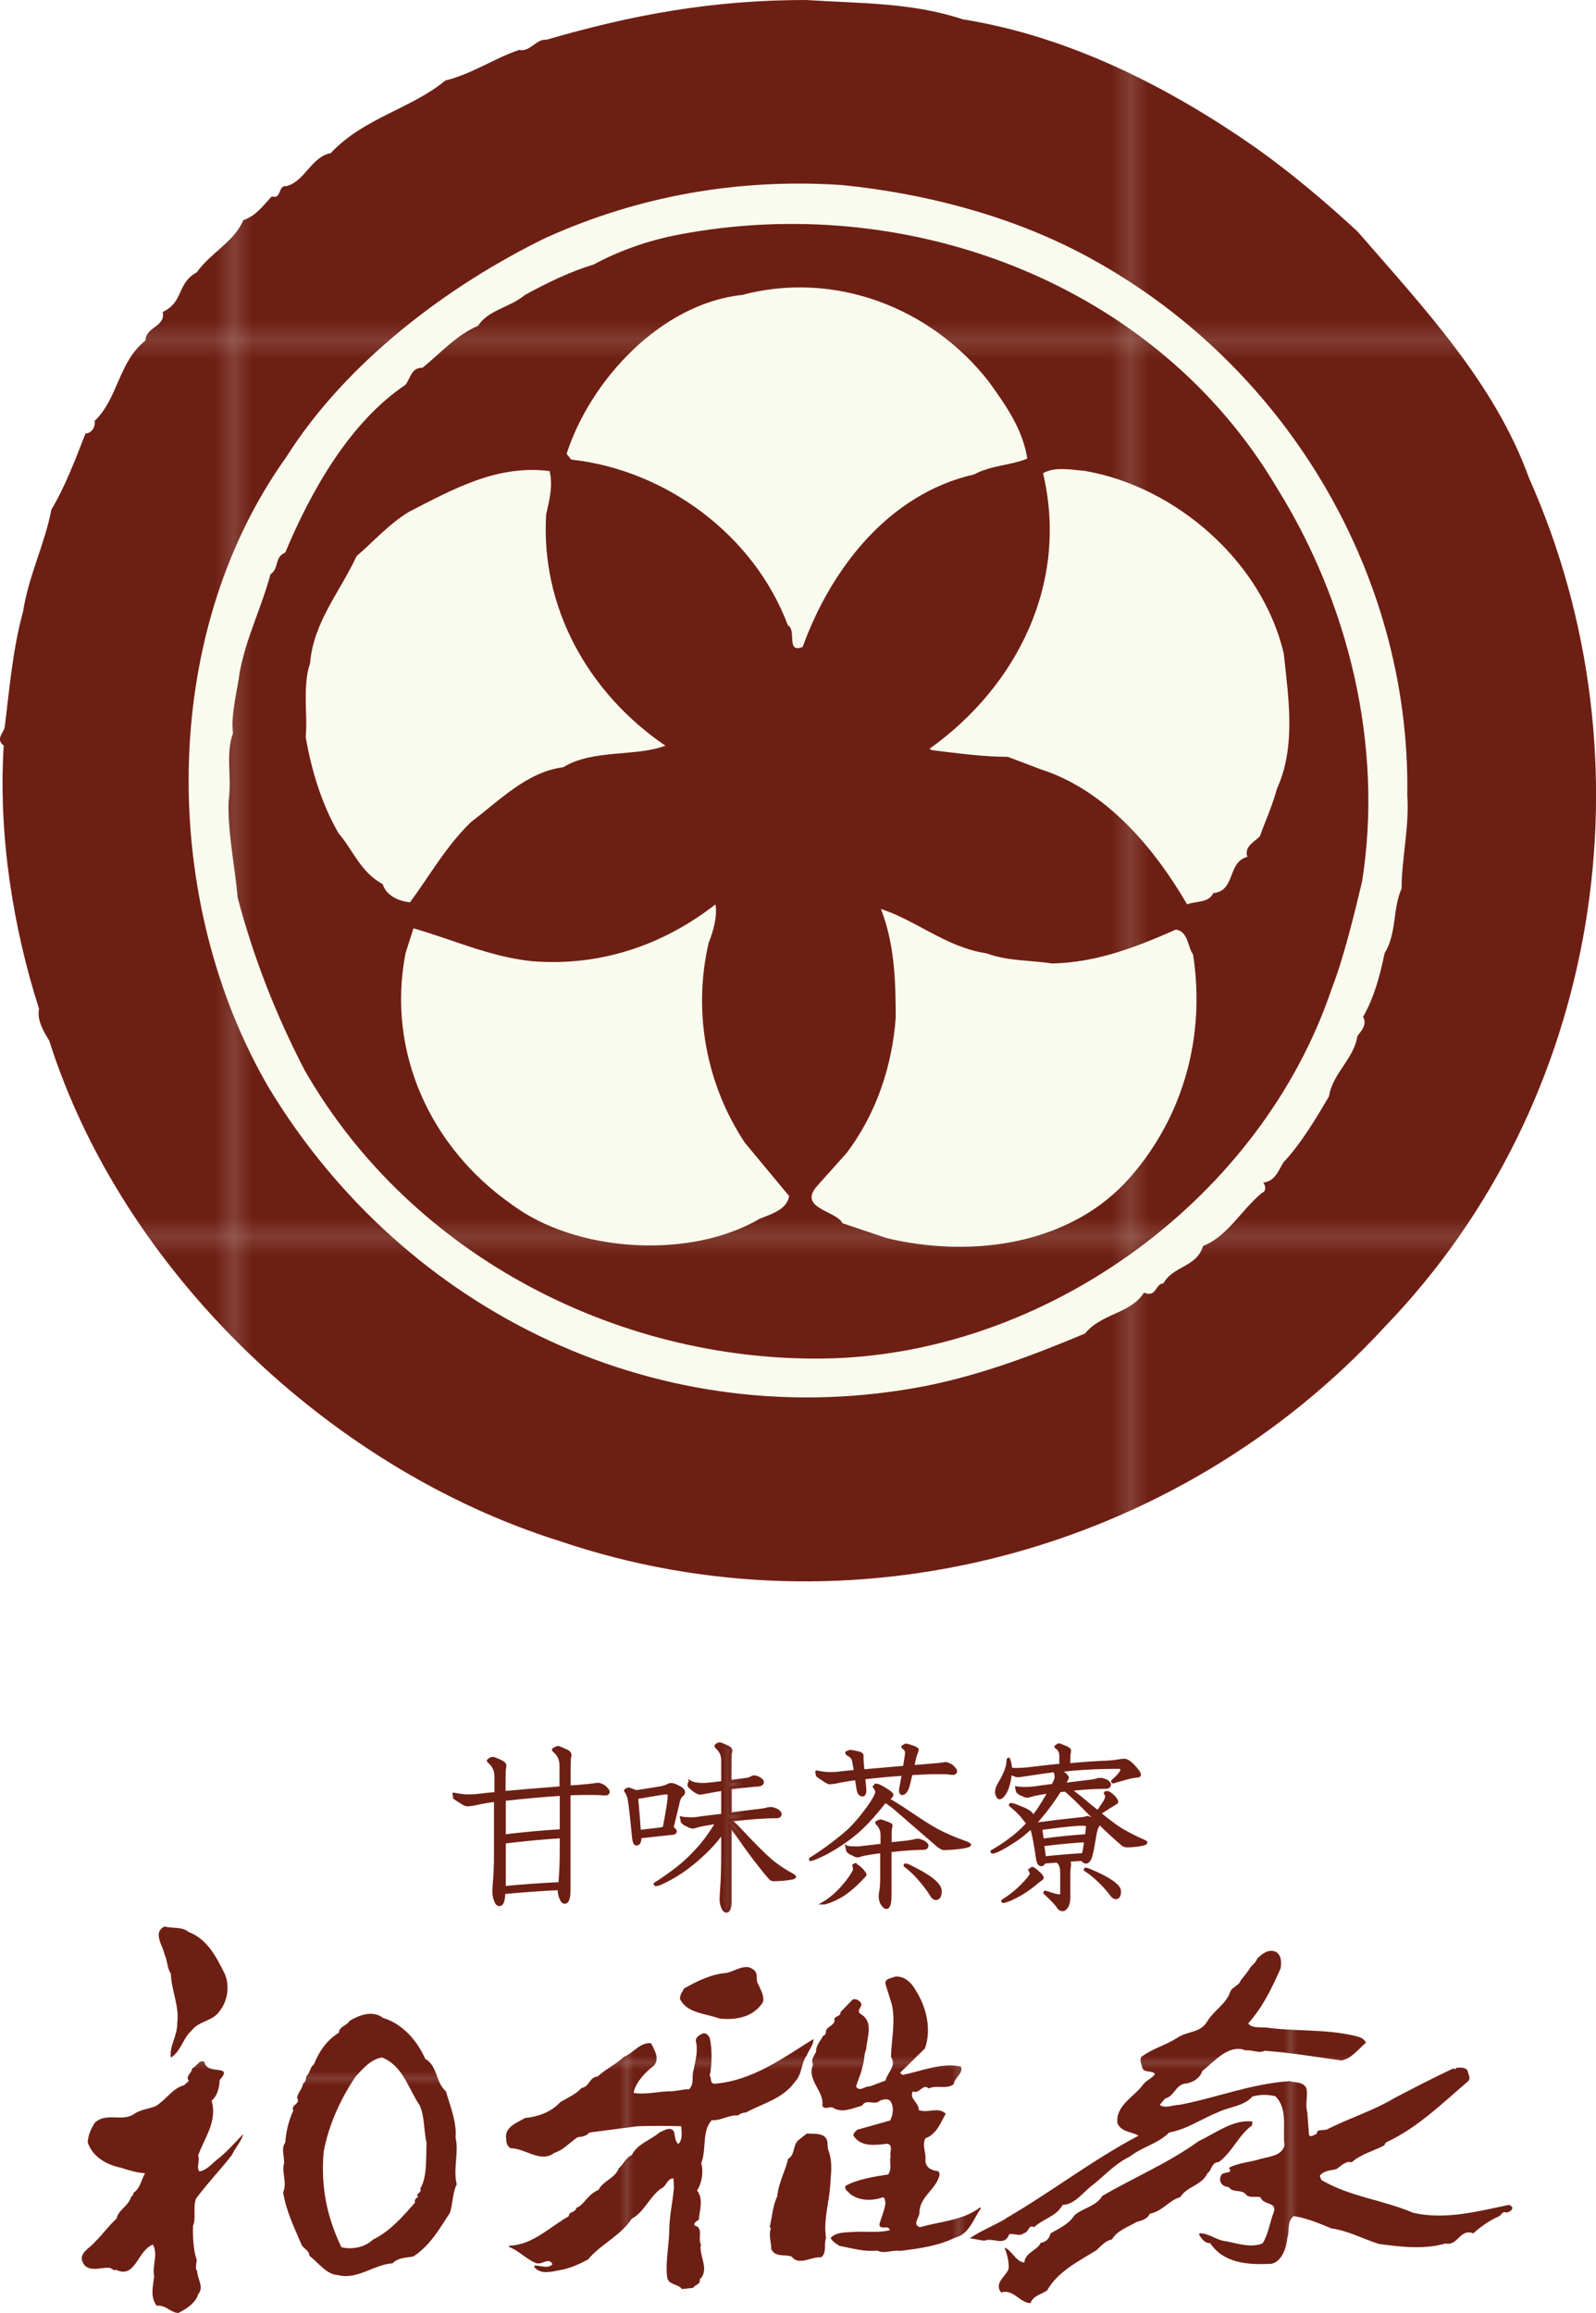 <?xml version="1.0" encoding="UTF-8"?><svg id="_イヤー_2" xmlns="http://www.w3.org/2000/svg" xmlns:xlink="http://www.w3.org/1999/xlink" viewBox="0 0 128.81 186.65"><defs><style>.cls-1{fill:none;}.cls-2{fill:url(#Unnamed_Pattern);}.cls-3{fill:url(#Unnamed_Pattern_2);stroke:url(#Unnamed_Pattern_2);}.cls-3,.cls-4{stroke-width:.25px;}.cls-5{fill:#fafbef;}.cls-6{fill:#6e1f14;}.cls-7{fill:url(#Unnamed_Pattern-10);}.cls-8{fill:url(#Unnamed_Pattern-7);}.cls-9{fill:url(#Unnamed_Pattern-8);}.cls-10{fill:url(#Unnamed_Pattern-5);}.cls-11{fill:url(#Unnamed_Pattern-9);}.cls-12{fill:url(#Unnamed_Pattern-2);}.cls-13{fill:url(#Unnamed_Pattern-4);}.cls-14{fill:url(#Unnamed_Pattern-6);}.cls-15{fill:url(#Unnamed_Pattern-3);}.cls-4{fill:url(#Unnamed_Pattern_2-2);stroke:url(#Unnamed_Pattern_2-3);}</style><pattern id="Unnamed_Pattern" x="0" y="0" width="46.86" height="46.86" patternTransform="translate(10008.01 8786.13) scale(1.54)" patternUnits="userSpaceOnUse" viewBox="0 0 46.86 46.86"><g><rect class="cls-1" x="0" y="0" width="46.86" height="46.86"/><rect class="cls-6" x="0" y="0" width="46.86" height="46.86"/></g></pattern><pattern id="Unnamed_Pattern-2" patternTransform="translate(1765.43 -20.76) scale(.57)" xlink:href="#Unnamed_Pattern"/><pattern id="Unnamed_Pattern-3" patternTransform="translate(1765.43 -20.76) scale(.57)" xlink:href="#Unnamed_Pattern"/><pattern id="Unnamed_Pattern-4" patternTransform="translate(1765.43 -20.76) scale(.57)" xlink:href="#Unnamed_Pattern"/><pattern id="Unnamed_Pattern-5" patternTransform="translate(1759.95 -19.53) scale(.57)" xlink:href="#Unnamed_Pattern"/><pattern id="Unnamed_Pattern-6" patternTransform="translate(1765.43 -20.76) scale(.57)" xlink:href="#Unnamed_Pattern"/><pattern id="Unnamed_Pattern-7" patternTransform="translate(1765.43 -20.76) scale(.57)" xlink:href="#Unnamed_Pattern"/><pattern id="Unnamed_Pattern-8" patternTransform="translate(1765.43 -20.76) scale(.57)" xlink:href="#Unnamed_Pattern"/><pattern id="Unnamed_Pattern-9" patternTransform="translate(1765.43 -20.76) scale(.57)" xlink:href="#Unnamed_Pattern"/><pattern id="Unnamed_Pattern-10" patternTransform="translate(1765.43 -20.76) scale(.57)" xlink:href="#Unnamed_Pattern"/><pattern id="Unnamed_Pattern_2" x="0" y="0" width="46.86" height="46.86" patternTransform="translate(4079.97 2439.36) scale(.91)" patternUnits="userSpaceOnUse" viewBox="0 0 46.86 46.86"><g><rect class="cls-1" x="0" y="0" width="46.86" height="46.86"/><rect class="cls-6" x="0" y="0" width="46.86" height="46.86"/></g></pattern><pattern id="Unnamed_Pattern_2-2" patternTransform="translate(4093.48 2439.29) scale(.91)" xlink:href="#Unnamed_Pattern_2"/><pattern id="Unnamed_Pattern_2-3" patternTransform="translate(4093.48 2439.29) scale(.91)" xlink:href="#Unnamed_Pattern_2"/></defs><g id="_イヤー_1-2"><g><g><path class="cls-2" d="M1.86,49.36c.46-2.93,1.74-5.4,2.29-8.24,1.1-1.83,1.93-4.03,2.75-6.14,.55,0,.83-.64,.73-1,1.92-1.84,1.92-4.77,4.12-6.51,0-1.1,1.65-1.1,1.38-2.29,1.74-.83,1.1-2.29,2.75-3.2,1.1-1.56,3.02-2.47,3.76-4.21,1.01-.37,1.46-1.01,2.29-1.92,.83,.27,.46-.91,1.19-.83,1.46-.36,2.02-2.38,3.57-2.66,2.65-2.84,6.5-3.58,9.25-5.86,2.2-.55,3.84-1.74,5.95-2.47,.92,.19,1.38-.91,2.2-.82,6.96-2.02,13.37-3.21,20.97-3.21,4.21,.28,8.52,.18,12.64,1.56,8.61,1.37,16.67,5.49,23.63,10.35,2.84,2.01,5.77,4.49,8.24,6.78,5.41,6.23,11.08,12.27,13.83,19.88,10.17,22.8,5.86,50.37-11.63,68.5-16.76,18.22-43.05,25.28-66.58,17.31-18.69-5.86-35.35-21.89-41.22-40.4-.45-.73-1-1.65-.82-2.56C1.04,74.83-.15,67.31,.3,60.17c-.73-.55,.09-1.11,.09-1.56,.37-3.02,.64-6.23,1.47-9.25Z"/><path class="cls-5" d="M44.17,19.14c7.33-3.29,15.3-4.76,23.72-4.21,6.5,.64,13.37,2.38,19.32,5.49,16.3,8.52,26.65,25.74,26.37,43.78,.18,2.47-.46,5.12-.46,7.51-.74,1.65-.37,3.58-1.37,5.22-.37,1.75-.83,3.57-1.74,5.13,.37,.64-.19,1.19-.46,1.56-.27,1.83-2.01,3.02-2.29,4.86-1.01,1.73-2.28,3.85-3.66,5.31-.37,.54-.64,1.55-1.65,1.65,.18,.18,.28,.73-.09,.82-1.74,1.46-2.75,3.48-4.76,4.3-.55,1.75-2.38,1.56-3.21,3.02-.64,0-.55,1.19-1.56,.74-1.1,1.73-3.39,1.64-4.76,3.3-4.12,1.73-8.24,3.29-12.73,4.21-21.43,4.21-42.13-5.86-53.12-24-8.79-15.02-8.97-36.45,1.37-50.92,4.85-7.69,13.1-13.91,21.07-17.77Z"/><path class="cls-2" d="M18.8,59.16c-.18-1.55,.37-3.48,.55-4.94,.55-2.84,1.74-5.13,2.48-7.88,.73-.46,.28-1.37,1.19-1.74,2.11-5.04,5.22-10.53,9.71-13.55,.46-.64,.46-1.37,1.37-1.37,1.37-1.1,2.75-2.66,4.49-3.39,.82-1.29,2.57-1.47,3.75-2.47,1.83-1.01,3.75-1.93,5.59-2.48,2.02-1.1,4.39-1.93,6.77-2.39,18.5-3.57,38.56,3.85,48.36,20.43,5.77,9.25,8.61,20.79,6.87,31.77-.64,2.66-1.47,6.13-2.47,8.7-5.68,16.76-22.62,29.13-40.11,29.77-16.94,.55-34.07-8.05-42.77-23.26-2.29-4.4-4.12-9.07-5.4-13.92-.19-2.3-.82-5.32-.73-7.78,.28-2.02-.27-3.76,.36-5.5Z"/><path class="cls-5" d="M25.03,53.49c.28-3.29,2.38-5.67,3.75-8.61,1.28-1.09,2.57-2.56,4.22-3.57,3.57-1.83,7.14-3.84,11.36-3.29,.27,1.19,0,2.29-.28,3.48-.46,7.42,3.3,14.37,9.62,18.68-2.38,.91-5.86,.27-8.24,1.74-2.93,.36-5.22,2.75-7.42,4.4-2.01,1.92-3.39,4.4-4.95,6.5-.92-.09-1.92-.54-2.2-1.46-1.83-1.01-2.38-2.74-3.57-4.12-1.37-2.37-2.2-5.13-2.65-7.78,.18-1.56-.28-4.13,.36-5.95Z"/><path class="cls-5" d="M33.37,74.92c3.21,.92,6.14,2.29,9.53,2.65,5.49,.46,10.62-1.28,14.84-4.58,.18,.92-.18,2.2-.55,3.12-1.29,5.59-.18,11.44,2.93,16.12l3.57,4.3c-.18,1.1-1.47,1.46-2.38,1.83-5.59,3.29-14.84,2.75-20.06-1.19-6.5-4.57-10.07-12.27-8.52-20.24l.64-2.01Z"/><path class="cls-5" d="M59.83,23.82c7.51-2.02,15.3,1,19.96,6.96,1.38,1.92,2.75,3.85,3.12,6.23-1.28,.54-2.93,.54-4.3,1.28-6.87,1.56-11.54,7.6-13.83,13.92-1.37,.55-.46-1.37-1.19-1.74-2.75-7.33-9.89-12.55-17.49-13.38l-.37-.46c1.92-5.96,7.6-12.09,14.1-12.82Z"/><path class="cls-5" d="M68.26,93.14c2.47-3.21,3.75-7.14,4.03-10.99,0-3.02-.09-5.95-1.19-8.79,2.84,.92,5.31,3.11,8.52,3.58,1.74,.64,3.48,.54,5.31,.82,3.67-.09,6.87-1.37,9.98-2.74,1.01,.18,.92,1.37,1.38,2.01,1.01,6.5-.73,13-5.04,17.94-4.76,5.5-12.82,6.6-19.69,4.95l-3.57-1.2c-.46-1.01-3.67-1.19-2.02-3.03l2.29-2.56Z"/><path class="cls-5" d="M84.2,38.19c.92-.55,2.29-.28,3.39-.18,7.32,1.28,14.29,7.32,16.02,14.74,.37,3.48,1.01,7.52-.55,10.9-.37,1.38-.92,2.57-1.38,3.85-.46,.46-1.28,.82-1.01,1.65-1.65,.45-.92,2.75-2.75,2.93-.37,.82-1.47,.63-2.11,.91-2.65-4.57-6.6-9.24-11.81-10.9l-2.66-1.01c-1.92,0-3.93-.27-6.14-.54l-.18-.11c7.05-5.03,11.27-13.37,9.16-22.25Z"/></g><g><path class="cls-12" d="M55.21,160.48c1.09-.61,2.18-1.16,3.47-1.26,.68-.17,1.5-.78,2.11-.27,.38,.24,.24,.61,.31,.99,.24,.54,.61,1.12,.48,1.63-.72,1.19-2.14,1.5-3.54,1.33-1.09-.41-2.59-.41-3.16-1.57,0-.34,.17-.58,.34-.85Z"/><g><path class="cls-15" d="M7.77,180.83c.54-.54,1.06-1.26,1.63-1.77,.17-.75,.99-1.02,1.19-1.8,.17,0,.14-.2,.2-.3,.55-.38,.61-1.06,.92-1.57-.65-.03-1.33-.24-1.94-.44-1.16-.24-2.28-.85-2.69-2.04,.03-.61,.27-1.12,.58-1.6,.92-.88,2.28,0,3.23-.75,.51-.31,1.12-.37,1.67-.58,.85-.51,1.33-1.43,2.31-1.7l.37-.34c-.31-.38,.27-.65,.27-1.02,.44-.17,.51-.72,.99-.51,.17,1.12,2.42,.13,1.23,1.46-.03,.54-.14,1.23-.65,1.67,.48,1.67-.58,3-1.09,4.42,.17,.48-.17,.92,.1,1.29,.58-.1,.92-.54,1.33-.88,.78-.58,1.53-1.43,2.21-2.14-.14,.58-.68,1.16-.92,1.7-.95,1.22-1.98,2.28-2.89,3.51-.27,.65,.03,1.63-.24,2.18-.03,.85,.03,1.91,.24,2.59,.17,.27-.17,.78,.1,1.09,0,.65,.58,1.26,.07,1.87-.2,.71-1.02,1.22-1.6,1.5-.65-.03-1.02-.68-1.74-.58-.54-.71-.31-1.5-.21-2.35-.17-.92,.34-1.8-.1-2.59-1.26,.48-1.4,2.79-2.96,2.04-.27,.1-.37-.17-.58-.17-.65-.03-1.53,.34-2.01-.24-.65-.95,.54-1.33,.95-1.94Z"/><path class="cls-13" d="M13.28,155.48c.65,.17,1.43,0,1.94,.44,1.53,.58,2.25,2.04,2.93,3.4,.41,.99,.21,2.21-.44,3-.54,.81-1.67,.78-2.25,1.56-.72,.65-.85,1.67-1.67,2.18-.14-.95,.54-1.77,.51-2.75,.2-1.4-.48-2.69-.51-4.02-.31-.47-.27-1.06-.51-1.56-.14-.72-.99-1.77,0-2.25Z"/><path class="cls-10" d="M36.77,172.49c.1-1.23-.44-2.52-.78-3.71-.82-.68-.68-2.08-1.67-2.62-.65-1.46-1.81-2.82-3.4-3.3-.85-.65-1.91-.24-2.72,.24-.17,.38-.82,.41-.85,.95-.95,.58-1.6,1.5-2.01,2.55-.27,.17-.31,.58-.51,.85-.24,.17-.03,.55-.37,.68-.03,.44-.44,.75-.48,1.19,.31,.51-.54,.51-.31,1.02-.37,.78-.58,1.67-.65,2.58-.37,.51-.03,1.19-.1,1.7-.2,.71,.27,1.53-.07,2.32,.27,1.6,.89,2.79,1.5,4.25,.14,.27,.65,.48,.61,.85,.75,.58,1.39,1.53,2.31,1.57,1.57,.41,2.89-.85,4.42-.95,.44-.48,1.12-.44,1.67-.55,1.36-.88,2.14-2.28,2.96-3.54,.24-.78,.2-1.6,.54-2.28-.31-1.26,.2-2.59-.1-3.81Zm-2.86,4.15c.2,.34-.48,.41-.14,.68-.14,.03-.37,.2-.27,.44-.99,1.12-2.01,2.31-3.4,2.99-.68,.65-1.74,.82-2.55,.61-1.16-2.45-1.67-4.83-1.43-7.69,.41-2.18,1.33-4.22,2.59-6.09,.61-.65,1.22-1.4,2.14-1.53,1.7,.72,2.08,2.48,3.03,3.88,.41,.95,.31,2.01,.55,3.03-.07,1.19,.07,2.69-.51,3.68Z"/><path class="cls-14" d="M42.41,170.93c1.02-.1,2.08-.48,2.79-1.26,.54-.34,1.29-.65,1.74-1.16,.65-.1,.61-.88,1.29-.92,.65-.61,1.5-.99,2.14-1.6,.71-.27,1.29-1.19,2.18-1.09,.27,.58,.71,1.19,.24,1.8-.68,.51-1.4,1.26-1.63,2.08v.14c.99,.13,1.8-.1,2.79-.14,.51,.03,1.12-.17,1.67-.17,.44-.44,.17-1.02,.37-1.6,.14-.75,.37-1.5,.17-2.28-.03-.34,.34-.51,.54-.61,.31-.1,.48,.17,.58,.34,.2,.88,.2,2.11,0,3.06,.17,.21,0,.62,.37,.65,3.06-.24,5.48-2.04,8-3.61,.03,.47-.37,.88-.54,1.33-.44,.54-.37,1.53-.92,2.08-.99,1.43-2.62,1.77-3.98,2.52-.24,0-.48,.1-.65,.24-.71-.07-1.39,.44-2.11,.38-.82,.88-.41,2.31-.85,3.47,.2,.75,.03,1.63-.34,2.21,.54,.68,.2,1.6,.14,2.35-.14,.13-.44,.2-.34,.47,.75,.17,.24,1.06,.51,1.53-.2,.88,.75,2.04-.1,2.82,.1,.44-.41,.41-.51,.68l-.92,.1c-.34-.45-1.06-.31-1.19-.92-.17-1.22,.17-2.69,.17-4.02,.03-1.09,.27-2.08,.37-3.2l-.03-.78c-.48-.07-.58,.65-1.02,.82-.92,.65-1.36,1.91-2.35,2.42-.92,1.4-2.45,2.01-3.54,3.3-.71,.37-1.43,.71-2.25,.85-.61,.1-1.56,.41-2.07-.24v-.13c.44-.03,1.09,.3,1.46-.1-.31-.65-.89,.17-1.43-.14-.72-.31-1.33-.99-2.08-1.26v-.1c1.9-.04,3.3-1.53,4.83-2.38,0-.41,.54-.27,.61-.68,.24-.07,.48-.31,.71-.58,.37-.41,.58-.64,1.09-.88,.31-.68,1.36-.95,1.63-1.74,.41-.34,.51-.82,1.05-1.06,.44-.92,1.57-1.22,2.25-1.84,.31-.1,.78-.48,1.12-.1,.14,.37,.07,.78,.37,1.05,.37-.31,.27-.92,.24-1.43-1.09-.04-2.31-.04-3.54,0-1.33,.17-2.59,.34-3.88,.51-.2,.27-.58,.34-.95,.38-.65,.44-1.12,1.02-1.87,1.26-1.12,.85-2.35-.38-3.54-.38-.24-.14-.34-.41-.34-.68-.2-1.06,.89-1.36,1.53-1.77Z"/><path class="cls-8" d="M62.12,179.74c.2-.82,.24-1.73,.61-2.48,.1-1.09,.65-2.04,.88-3.03,.58-.34,.34-1.05,.82-1.5l.68-.54c.54,.03,.95-.04,1.39,.2,.44,.37,.2,.71,.37,1.19,.34,.92,.2,1.77,.14,2.72-.07,1.39-.58,2.89-.34,4.32-.2,.44,.1,1.22-.41,1.56-.82-.07-1.77,.72-2.38-.07-.58-.2-1.26,.1-1.63-.58,0-.58-.24-1.12-.03-1.7l-.1-.1Z"/><path class="cls-9" d="M65.86,165.65c-.03-.58,.37-.95,.58-1.36,.31-.07,.14-.41,.31-.55,.17-.24,.72-.37,.58-.82,.17-.24,.54-.21,.51-.54l.99-1.02c.31-.07,.54,.1,.68,.34,.07,.31-.44,.58-.04,.85,1.09,.62,.48,1.94,.44,2.83-.2,.44-.14,1.02-.31,1.43-.1,.58-.37,1.05-.51,1.6,.34,.44,.71-.07,1.12-.03l1.26-.47c.14-.65,.92-1.16,.44-1.91,.03-1.39,.41-3.03,.03-4.36l-.48-1.53c-.03-.48,.44-.41,.75-.58,.78-.1,1.39,.51,1.73,1.16,.82,1.29,1.26,3.09,.71,4.63l-2.01,1.97,.21,.17c1.5-.31,3.17-1.02,4.7-.68,.21,.58-.51,.88-.58,1.43-.58,.44-1.4,.03-2.01,.34-.51-.44-.71,.48-1.29,.24-.31,.61,.51,.89,.48,1.5,.75,.3,1.53-.31,2.18,.3-.41,.72-.75,1.67-1.64,1.98-.3,.61,.07,1.12,0,1.73-.03,.61,.48,.88,1.02,.92,.27,.27,0,.58-.07,.82-.47,.85-1.43,1.46-1.43,2.52,0,.44-.61,.95,.03,1.19,1.67-.48,3.47-.54,4.86-1.6l.07,.07c-.61,.85-.95,2.11-2.11,2.38-1.4,.68-2.93,.88-4.43,1.06-.64-.1-1.22,.27-1.84-.03-1.02,.13-2.11-.21-3.03-.37-.27-.17-.58-.34-.72-.65,.44-.48,1.23-.44,1.84-.48,.92-.07,1.97,.1,2.93-.14,.03-.1-.1-.14-.14-.21-.2-.07-.78,.14-.68-.34,.17-.55,.41-1.09,.48-1.67-.07-.17,0-.34-.21-.44-.85,.31-1.91,.31-2.65-.27-.17-.21-.48-.34-.37-.65,.99-.55,2.35-.75,3.44-.92,.34-.44,.07-.99,.2-1.46-.1-.34,.24-.85-.24-1.02-.99,.1-2.14,.31-2.76-.65-.03-.21,.17-.34,.31-.48l2.66-.75c.2-.44,.34-1.02,.03-1.53-.17-.27-.61-.17-.85-.07-.48,.44-1.09-.2-1.46,.41-.78,.21-1.63,.65-2.38,.14-.27-.07-.68,.21-.82-.14,.17-1.19-1.29-2.04-.75-3.33-.2-.41,.07-.61,.2-.95Z"/><path class="cls-11" d="M81.14,179.06c3.64-2.11,7.08-4.77,10.75-6.7-.58-.34-1.36-.27-1.7-.99-.2-1.43,1.39-2.18,2.04-3.1,.31-.41,.72-.51,.99-.88-.24-.37-.99,0-1.06-.65-.07-.24-.2-.51-.03-.75,.92-.68,1.94-.92,2.89-1.53,.79-.55,1.87-.37,2.42-1.33,.51-.85,1.5-1.39,1.84-2.35,.14-.45,.71-.48,.85-.95,.24-.31,.51-.61,.71-.92,.1-.27,.55-.51,.61-.82,.37-.37,.89-.82,1.5-.58,.48,.27,.48,.85,.41,1.33-.68,1.56-1.43,3.13-2.62,4.46,.34,.47,1.16,.24,1.74,.37,2.28,.27,4.52,.1,6.77,.61,.38,.1,.82,.17,.99,.58-.58,.48-1.16,1.29-1.97,1.43-2.01-.27-4.22-.65-6.2-.78-.47,.24-.99-.1-1.53-.03-1.36-.55-2.52,.88-3.51,1.67-.17,.61-.89,.99-1.46,1.02-.71,.17-.82,1.02-1.53,1.19l-.44,.51c.44,.34,1.05,0,1.6,0,3.03-.58,5.75-1.7,8.88-1.91,.48,.14,1.02,.03,1.33,.51,.2,.58-.1,1.29,.1,2.01l.14,1.84c.21,.21,.41-.07,.62-.1,0-.48,.61-.2,.92-.41,1.74-.88,3.64-1.46,5.34-2.48,1.57-.82,3.13-1.63,4.73-2.38,.13-.03,.24,.13,.27-.07,.27,0,.72-.1,.92,.24,.03,.27,.27,.55,.07,.82-2.15,1.84-4.15,3.81-6.67,4.97l-.14,.24c-.85,.45-1.84,.68-2.62,1.36-.47-.14-.88,.31-1.22,.54-.47,.13-.99,.1-1.36,.55l.14,.34c2.32,1.36,4.97,1.6,7.42,2.65,2.65,.58,5.21-.13,7.69-.64,.14,0,.21,.1,.31,.21-.04,.27-.27,.37-.51,.41-.31-.17-.41,.27-.61,.31-.75,.34-1.39,.78-2.04,1.36-1.12-.41-1.22,1.05-2.25,.82-1.73,.51-3.61,.27-5.37,.04-1.3-.41-2.45-1.06-3.85-1.26-.99-.41-1.94-.82-3.03-.99-.58,.48-.31,1.19-.51,1.77-.07,.78-.44,1.91-1.29,2.08-1.88,.1-3.85-.03-4.94-1.67-.41,.03-.68-.34-.88-.65v-.14c.81-.03,1.36,.58,2.18,.64,.99,.21,2.07,.55,2.93,.17,.48-.75,.58-1.7,.89-2.48,.34-.89-.85-.58-1.05-1.23-.34-.13-.79,.07-1.13-.17-.37-.55-1.09-.14-1.43-.65-.24-.03-.44-.1-.58-.27-.17-.2-.17-.48-.03-.71,.14-.31,1.02-.07,.61-.58,.68-.38,1.53-.44,2.31-.65,.78-.27,1.94-.24,2.18-1.16-.17-1.36,.31-2.96-.75-3.98-.65-.14-1.19-.14-1.84,.03-.68,.78-1.8,.82-2.69,1.23-1.36,.54-2.62,1.43-4.02,1.67-.92,.92-2.18,1.16-3.17,1.94-1.12,.54-1.91,1.39-2.89,2.21-.82,.55-1.5,1.67-2.55,1.7-.48,.92-1.53,1.09-2.31,1.8-.45-.27-.41,.44-.82,.48-.34,.31-.78-.03-1.19,.1-.37,1.02-1.26,.21-2.01,.51l-1.16-.2c.85-.58,1.94-1.02,2.89-1.57Z"/><path class="cls-7" d="M81.41,183.08c.03-.54-.13-1.19-.34-1.67,.54,.1,.88,1.12,1.6,1.19,.07-.82,1.02-.95,1.33-1.6,.41-.03,.72-.37,.78-.75,.65-.38,1.5-.75,1.94-1.47,.71-.61,1.7-.68,2.25-1.56,2.62-1.53,5.28-2.62,7.79-4.43,1.39-.65,2.79-1.77,4.32-1.57l-.03,.31c-1.09,.78-1.6,2.18-2.69,2.96-.61,.04-.51,.61-.92,.92-.47,.99-1.63,1.02-2.18,1.91-.89,.24-1.5,1.19-2.45,1.33-.24,.48-.68,.55-1.09,.68-.68,.41-1.56,.68-1.97,1.4-.51,.1-.88,.51-1.22,.85-1.4,.88-3.13,1.7-4.02,3.27-.44,.31-1.16,.44-1.33,1.02-.82,.03-1.43-1.19-2.38-.85-.62-.79,.44-1.33,.61-1.94Z"/></g></g><g><g><path class="cls-3" d="M36.68,144.8c.41,.08,.77,.13,1.06,.13,.35,0,.65-.01,.9-.05,.44-.05,.9-.1,1.38-.14v-1.35c0-.47-.16-.85-.48-1.14-.1-.08-.14-.14-.14-.16,.09-.1,.22-.16,.36-.19,.08,0,.27,.07,.55,.2,.3,.12,.45,.26,.45,.41,0,.05-.02,.15-.05,.29-.01,.33-.02,.66-.02,1.01v.85c1.4-.13,2.92-.25,4.58-.38v-1.77c0-.48-.16-.86-.48-1.14-.09-.08-.14-.14-.14-.16,.09-.08,.22-.15,.38-.19,.07,0,.25,.08,.54,.22,.3,.1,.44,.24,.44,.39,0,.06-.02,.16-.05,.29-.01,.34-.02,.67-.02,1.01v1.28c.37-.02,.74-.04,1.11-.08,.36-.03,.69-.07,1-.11,.08-.02,.17-.03,.25-.03,.06,0,.22,.06,.46,.19,.22,.19,.33,.33,.33,.43,0,.12-.08,.18-.24,.18-.12,0-.27-.01-.46-.03-.27,0-.51-.01-.71-.01-.53,0-1.11,0-1.75,.03v7.77c0,.66-.12,.98-.36,.98-.13,0-.23-.12-.32-.37-.09-.18-.13-.42-.13-.73-1.46,.07-2.94,.18-4.46,.32,0,.64-.12,.97-.36,.97-.14,0-.24-.12-.32-.36-.08-.19-.13-.44-.13-.75,0-.11,.01-.36,.05-.76,.05-.55,.08-1.3,.08-2.27v-4.28c-.57,.07-1.17,.18-1.79,.32-.23,.03-.4,.05-.49,.05s-.29-.09-.57-.28c-.19-.11-.34-.22-.45-.3-.03-.18-.05-.28-.05-.29Zm4.03,3.36c1.57-.19,3.09-.33,4.58-.42v-2.92c-1.3,.08-2.83,.21-4.58,.41v2.92Zm0,4.17c1.52-.15,3.02-.25,4.49-.32,0-.12,0-.25,.01-.4,.05-.59,.08-1.41,.08-2.44v-.93c-1.5,.1-3.03,.24-4.58,.43v3.66Z"/><path class="cls-3" d="M50.7,144.38c.09,0,.24,.05,.46,.14,.05,0,.1,.03,.13,.08l1.84-.29c.36-.06,.62-.13,.78-.22,.07-.05,.16-.08,.27-.08,.17,0,.43,.11,.78,.32,.15,.11,.22,.21,.22,.3,0,.11-.06,.19-.17,.27-.14,.13-.24,.36-.3,.7l-.46,1.91s.04,.02,.05,.03c.14,.11,.21,.19,.21,.25,0,.13-.13,.19-.38,.19l-2.47,.27v.03c0,.37-.1,.55-.3,.55-.12,0-.2-.19-.24-.57-.16-1.66-.27-2.68-.35-3.06-.03-.18-.1-.37-.21-.56-.05-.05-.08-.1-.08-.14,.06-.06,.14-.1,.24-.13Zm.9,3.42l1.7-.2c.11-.03,.21-.06,.3-.08,.26-1.35,.4-2.22,.4-2.58,0-.16-.06-.24-.19-.24-.16,0-.96,.13-2.42,.38,.12,1.31,.19,2.22,.22,2.72Zm4.12-3.98c.24,.13,.59,.19,1.05,.19,.2,0,.72-.05,1.55-.16v-1.76c0-.43-.15-.78-.44-1.03-.07-.08-.11-.14-.11-.16,.07-.08,.17-.14,.3-.17,.08,0,.26,.07,.52,.19,.27,.1,.41,.22,.41,.37,0,.05-.02,.14-.05,.25-.01,.31-.02,.61-.02,.92v1.3c.4-.04,.86-.1,1.36-.17,.17-.03,.29-.07,.37-.13,.06-.04,.12-.06,.19-.06,.15,0,.3,.05,.45,.14,.16,.11,.24,.2,.24,.29,0,.17-.18,.25-.55,.25-.73,.07-1.41,.14-2.04,.22v2.08c.67-.07,1.36-.16,2.09-.25,.5-.05,.83-.11,.98-.17,.1,0,.18-.01,.27-.01,.05,0,.19,.05,.41,.14,.18,.13,.27,.22,.27,.29,0,.17-.1,.25-.3,.25-.99,0-2.22,.09-3.69,.27,.14,.14,.32,.32,.55,.55,1.22,1.31,2.11,2.2,2.66,2.68,.55,.46,1.15,.86,1.81,1.21,.09,.06,.14,.1,.14,.11,0,.06-.07,.1-.22,.13-.5,.09-1,.13-1.51,.13-.1,0-.19-.05-.27-.14-.69-.78-1.57-1.94-2.66-3.49-.2-.26-.38-.5-.54-.7v6.01c0,.57-.1,.86-.3,.86-.14,0-.24-.11-.32-.32-.08-.17-.13-.39-.13-.66,0-.12,.02-.42,.05-.92,.05-.66,.08-1.58,.08-2.74v-1.73c-.51,.71-1.1,1.36-1.79,1.97-.83,.76-1.67,1.36-2.52,1.81-.55,.3-.91,.45-1.08,.45-.04,0-.06-.02-.06-.07,1.38-.88,2.43-1.71,3.14-2.5,.6-.58,1.23-1.41,1.87-2.47-.82,.13-1.36,.23-1.6,.3-.16,.06-.28,.09-.37,.09-.13,0-.26-.05-.4-.14-.17-.05-.32-.15-.45-.29-.06-.2-.09-.31-.09-.32,.2,.04,.49,.07,.87,.07,.18,0,.4-.02,.67-.07,.57-.07,1.17-.15,1.81-.22v-2.08c-.44,.07-.86,.15-1.25,.22-.28,.06-.49,.09-.6,.09-.11,0-.28-.09-.54-.29-.22-.18-.33-.29-.33-.33,0-.17,.04-.25,.13-.25Z"/><path class="cls-3" d="M70.69,144.06c.16,0,.4,.11,.71,.31,.39,.23,.59,.39,.59,.48,0,.05-.04,.12-.13,.21-.07,.04-.15,.09-.22,.14,.42,.23,.99,.58,1.7,1.06,.91,.62,1.69,1.12,2.33,1.47,.65,.34,1.35,.64,2.1,.91,.32,.12,.49,.19,.49,.24,0,.07-.22,.14-.65,.21-.54,.07-1.02,.11-1.46,.11-.08,0-.23-.08-.45-.25l-3.63-3.14c-.22-.17-.43-.31-.62-.43-.07,.07-.14,.15-.21,.24-.75,.96-1.47,1.73-2.16,2.32-.74,.61-1.54,1.15-2.41,1.62-.7,.35-1.12,.52-1.25,.52v-.06c1.22-.78,2.24-1.55,3.08-2.3,.61-.59,1.21-1.31,1.79-2.16,.31-.47,.46-.79,.46-.93,0-.11-.06-.26-.19-.44,.05-.05,.1-.09,.13-.11Zm-4.77-1.06c.41,.09,.76,.13,1.05,.13,.32,0,.59-.02,.81-.05,.4-.04,.82-.09,1.25-.13l-.13-.76c-.04-.25-.17-.44-.38-.55-.13-.06-.19-.13-.19-.19,.1-.04,.18-.08,.25-.11,.14,0,.38,.04,.73,.13,.15,.03,.24,.09,.27,.17,0,.27,0,.48,.02,.65,.02,.22,.04,.43,.06,.62,1.02-.09,2.14-.19,3.33-.29,.12-.7,.17-1.09,.17-1.17,0-.14-.06-.25-.17-.35-.09-.05-.13-.1-.13-.14,.09-.05,.17-.09,.24-.13,.08,0,.26,.05,.52,.14,.27,.09,.41,.17,.41,.24,0,.08-.02,.15-.06,.22-.03,.1-.07,.22-.13,.38l-.17,.76c.51-.04,1.02-.08,1.56-.13,.32-.02,.61-.05,.89-.09,.06-.02,.13-.03,.21-.03s.24,.06,.47,.19c.22,.2,.33,.34,.33,.43,0,.13-.08,.19-.24,.19-.12,0-.27-.02-.46-.05-.27,0-.52-.01-.73-.01-.61,0-1.33,.03-2.16,.08l-.22,.91c-.13,.47-.3,.7-.52,.7-.08,0-.13-.11-.13-.32,.09-.46,.16-.88,.22-1.24-.94,.06-2,.16-3.17,.29,.06,.59,.09,.93,.09,1.01-.01,.24-.07,.37-.19,.37-.19,0-.31-.14-.37-.43l-.14-.89c-.54,.07-1.11,.16-1.71,.29-.2,.03-.35,.05-.44,.05-.08,0-.27-.09-.55-.29-.19-.12-.34-.22-.45-.32-.03-.17-.05-.26-.05-.27Zm3.09,7.5c.06,0,.22,.11,.46,.32,.23,.23,.35,.4,.35,.49,0,.01-.01,.03-.03,.05-.06,.06-.16,.17-.3,.32-.37,.38-.7,.68-.98,.9-.31,.24-.63,.46-.99,.63-.36,.18-.69,.31-.98,.38h-.07c.55-.33,1.06-.76,1.52-1.29,.36-.4,.64-.78,.84-1.13,.09-.14,.13-.25,.13-.32s-.02-.16-.06-.3c.04-.03,.08-.05,.11-.06Zm-.68-1.43c.2,.04,.49,.06,.87,.06,.15,0,.32-.02,.52-.05,.46-.05,.94-.11,1.46-.17v-.83c0-.28-.09-.55-.29-.81-.09-.07-.14-.14-.14-.19,.09-.05,.18-.1,.3-.13,.07,0,.22,.05,.44,.14,.29,.09,.43,.16,.43,.24s-.02,.17-.05,.27c-.01,.11-.02,.21-.02,.28v.92c.42-.04,.87-.09,1.33-.14,.38-.05,.63-.1,.74-.14,.08,0,.16-.01,.22-.01,.05,0,.19,.05,.41,.14,.18,.13,.27,.22,.27,.28,0,.17-.11,.25-.32,.25-.72,0-1.61,.07-2.66,.19v3.58c0,.66-.1,1-.3,1-.11,0-.22-.1-.35-.29-.11-.17-.16-.38-.16-.65,0-.09,.02-.24,.06-.45,.04-.28,.06-.56,.06-.85v-2.27c-.86,.11-1.4,.2-1.63,.27-.13,.05-.22,.08-.29,.08-.13,0-.25-.05-.38-.14-.18-.05-.33-.15-.44-.28-.07-.2-.11-.31-.11-.32Zm4.77,1.43c.08,0,.36,.13,.84,.38,.71,.37,1.23,.71,1.56,1.03,.26,.26,.39,.49,.39,.7,0,.41-.12,.62-.36,.62-.14,0-.26-.1-.36-.29-.27-.43-.6-.87-1-1.32-.34-.4-.72-.75-1.13-1.06,0-.04,.02-.06,.06-.06Z"/></g><path class="cls-4" d="M85.43,140.81c.07,0,.24,.06,.52,.18,.25,.1,.38,.2,.38,.29,0,.07-.01,.15-.03,.23-.02,.09-.03,.31-.03,.67v.24c1.16-.11,2.17-.18,3.01-.21,.43-.02,.78-.06,1.03-.11,.18-.03,.32-.05,.41-.05,.2,0,.45,.15,.73,.44,.34,.36,.52,.61,.52,.74,0,.08-.09,.12-.26,.12-.31,.04-.6,.1-.87,.18l-1,.29s-.06-.02-.06-.06c.51-.46,.76-.77,.76-.94,0-.12-.1-.18-.29-.18-1.28,0-2.5,.05-3.66,.15-.32,.03-.68,.07-1.06,.11,.08,.04,.17,.1,.26,.17,.24,.17,.36,.31,.36,.41,0,.04-.03,.1-.08,.17-.06,.12-.13,.24-.21,.36,.59-.07,1.2-.15,1.84-.23,.48-.05,.79-.11,.93-.17,.09,0,.18-.01,.26-.01,.05,0,.18,.04,.4,.12,.17,.12,.26,.22,.26,.29,0,.16-.1,.24-.29,.24-.8,0-1.77,.06-2.9,.18,.17,.13,.44,.34,.81,.62,.53,.45,1,.84,1.43,1.17,.25-.35,.44-.63,.56-.82,.1-.18,.15-.33,.15-.44,0-.05-.04-.13-.11-.24,0-.04,.06-.06,.17-.06s.3,.13,.56,.39c.14,.17,.21,.3,.21,.38,0,.03-.03,.06-.08,.08-.12,.07-.28,.17-.49,.3-.25,.17-.53,.35-.84,.53,.64,.52,1.14,.9,1.5,1.15,.65,.41,1.34,.77,2.08,1.09,.12,.05,.18,.09,.18,.11,0,.06-.07,.11-.2,.14-.45,.1-.89,.15-1.34,.15-.12,0-.24-.04-.35-.12-.86-.73-1.98-1.8-3.37-3.22-.52-.53-.94-.92-1.26-1.17-.13,.02-.26,.04-.39,.05-.02,.01-.04,.02-.06,.02-.5,.79-1.05,1.54-1.67,2.26-.1,.12-.2,.24-.3,.35,.05,.01,.1,.03,.15,.05,.98-.14,2.17-.28,3.56-.43,.16,0,.28-.03,.35-.06,.06-.02,.11-.03,.15-.03,.12,0,.32,.1,.59,.29,.19,.14,.29,.24,.29,.3,0,.04-.02,.09-.06,.15-.09,.12-.17,.42-.24,.88-.15,.96-.28,1.54-.39,1.73-.09,.17-.19,.26-.3,.26-.09,0-.18-.05-.26-.14-.02-.03-.04-.06-.05-.08-.43,.02-.85,.05-1.28,.09,.18,.07,.27,.15,.27,.24,0,.11-.01,.22-.03,.33-.02,.17-.03,.39-.03,.67v1.79c0,.28-.06,.52-.17,.7-.12,.16-.22,.24-.3,.24-.17,0-.3-.07-.39-.21-.1-.19-.47-.58-1.09-1.16,0-.04,.02-.06,.06-.06,.59,.2,.96,.3,1.12,.3,.12,0,.18-.05,.18-.14v-1.7c0-.38-.07-.65-.21-.81-.09-.08-.14-.13-.14-.15h.02c-.36,.03-.72,.06-1.08,.09-.04,.14-.12,.21-.24,.21-.14,0-.24-.15-.29-.44-.19-1.28-.34-2.06-.44-2.36-.02-.07-.05-.14-.09-.21-.52,.51-1.08,.94-1.7,1.31-.73,.46-1.2,.68-1.4,.68-.04,0-.06-.02-.06-.06,.87-.5,1.63-1.04,2.28-1.63,.21-.19,.43-.41,.64-.65-.07-.05-.15-.13-.24-.24-.27-.39-.67-.8-1.19-1.22,0-.04,.02-.06,.05-.06,.13,0,.36,.08,.7,.23,.41,.14,.7,.3,.9,.47,.1,.1,.16,.21,.18,.33,.14-.18,.28-.37,.41-.56,.29-.43,.59-.92,.9-1.47-.72,.11-1.2,.2-1.43,.27-.14,.05-.26,.08-.35,.08-.11,0-.23-.04-.36-.12-.17-.05-.31-.14-.43-.27-.06-.19-.09-.29-.09-.3,.19,.03,.47,.05,.84,.05,.17,0,.38-.02,.64-.05,.47-.06,.96-.13,1.47-.2,.04-.07,.08-.14,.11-.21,.1-.18,.15-.34,.15-.49,0-.17-.05-.33-.14-.47-.64,.08-1.34,.18-2.1,.3-.43,.07-.71,.11-.85,.11-.09,0-.22-.04-.39-.12-.08-.02-.15-.05-.21-.09-.02,.44-.11,.86-.27,1.28-.22,.48-.43,.71-.61,.71-.05,0-.1-.05-.15-.14-.06-.11-.09-.22-.09-.33,0-.2,.08-.43,.23-.68,.22-.36,.39-.71,.52-1.03,.1-.26,.16-.51,.17-.73,.01-.15,.03-.23,.05-.23,.03,0,.06,.08,.09,.23,.05,.17,.08,.36,.08,.56,.13,.03,.27,.05,.43,.05,.25,0,.56-.02,.93-.05,.97-.12,1.87-.22,2.69-.3v-.71c0-.31-.1-.54-.3-.68-.07-.05-.11-.08-.11-.09,.08-.07,.18-.13,.29-.18Zm-2.13,9.97c.09,0,.26,.12,.5,.35,.21,.17,.32,.31,.32,.43,0,.03-.02,.06-.06,.08-.05,.04-.12,.09-.2,.14-.52,.44-.94,.75-1.28,.96-.34,.21-.7,.4-1.06,.56-.29,.11-.48,.17-.55,.17-.03,0-.05-.02-.05-.06,.36-.22,.72-.49,1.08-.79,.31-.26,.63-.59,.96-.97,.18-.22,.27-.36,.27-.43s-.04-.16-.12-.3c.08-.05,.14-.09,.18-.12Zm.82-2.28c1.21-.16,2.39-.28,3.56-.36,.05-.37,.08-.62,.08-.73,0-.12-.12-.18-.36-.18-.58,0-1.71,.12-3.4,.35,.05,.34,.1,.65,.14,.93Zm.18,1.43c1.05-.11,2.09-.2,3.11-.26,.05-.14,.1-.35,.14-.64,.02-.17,.04-.33,.06-.47-1.12,.07-2.27,.18-3.45,.33,.08,.53,.13,.87,.14,1.03Zm3.33,.91c.08,0,.35,.11,.82,.32,.69,.31,1.2,.61,1.52,.88,.26,.21,.39,.41,.39,.59,0,.35-.1,.53-.3,.53-.13,0-.25-.08-.36-.24-.26-.36-.6-.74-1-1.12-.33-.33-.71-.63-1.12-.9,0-.04,.02-.06,.06-.06Z"/></g></g></g></svg>